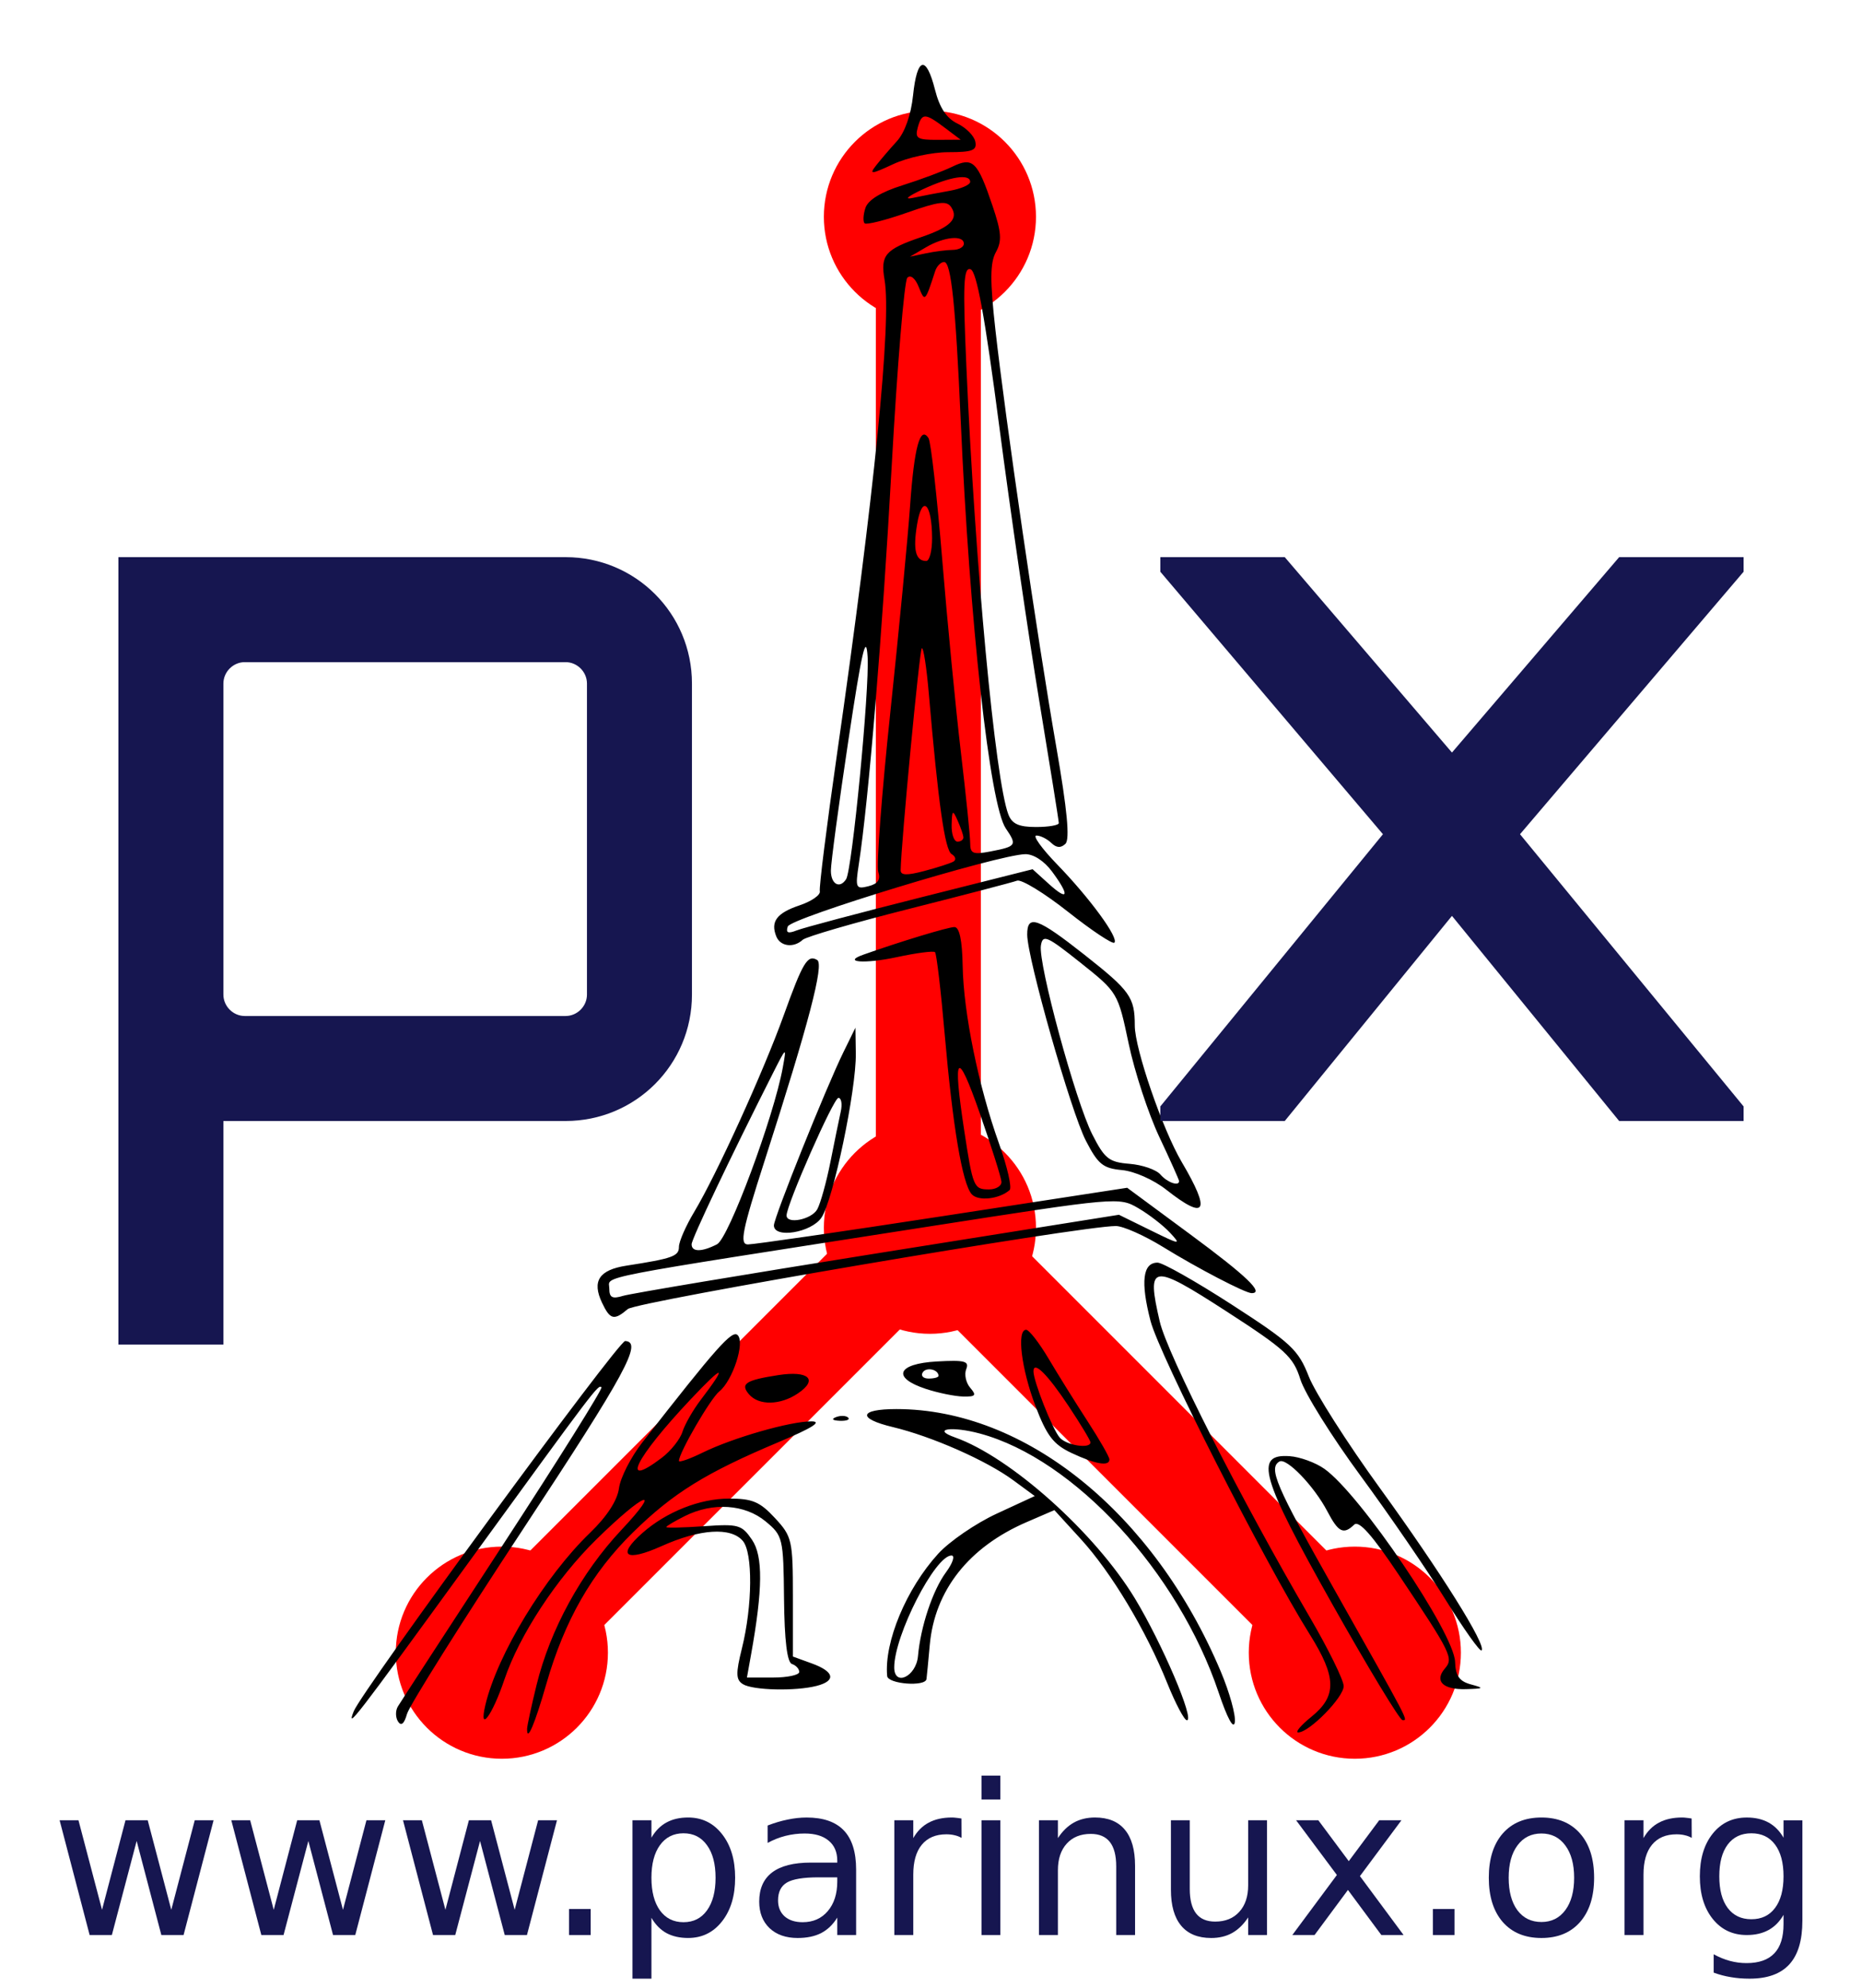 <?xml version="1.0" encoding="UTF-8" standalone="no"?>
<!-- Created with Inkscape (http://www.inkscape.org/) -->

<svg
   xmlns:dc="http://purl.org/dc/elements/1.1/"
   xmlns:cc="http://creativecommons.org/ns#"
   xmlns:rdf="http://www.w3.org/1999/02/22-rdf-syntax-ns#"
   xmlns:svg="http://www.w3.org/2000/svg"
   xmlns="http://www.w3.org/2000/svg"
   xmlns:sodipodi="http://sodipodi.sourceforge.net/DTD/sodipodi-0.dtd"
   xmlns:inkscape="http://www.inkscape.org/namespaces/inkscape"
   width="355"
   height="379"
   id="svg3096"
   version="1.1"
   inkscape:version="0.91 r13725"
   sodipodi:docname="pix_stickers_vect.svg"
   inkscape:export-filename="/home/mag/Téléchargements/Parinux/t-shirts/pix.png"
   inkscape:export-xdpi="90"
   inkscape:export-ydpi="90">
  <defs
     id="defs3098" />
  <sodipodi:namedview
     id="base"
     pagecolor="#ffffff"
     bordercolor="#666666"
     borderopacity="1.0"
     inkscape:pageopacity="0.0"
     inkscape:pageshadow="2"
     inkscape:zoom="0.98994949"
     inkscape:cx="183.78483"
     inkscape:cy="208.34285"
     inkscape:document-units="px"
     inkscape:current-layer="layer1"
     showgrid="false"
     inkscape:window-width="1920"
     inkscape:window-height="1016"
     inkscape:window-x="0"
     inkscape:window-y="27"
     inkscape:window-maximized="1"
     units="cm" />
  <g
     inkscape:label="Calque 1"
     inkscape:groupmode="layer"
     id="layer1"
     transform="translate(0,-673.363)">
    <g
       id="g5002">
      <g
         style="fill:#ff0000;fill-opacity:1"
         id="g3045"
         transform="matrix(1.263,0,0,1.263,-258.075,272.74)">
        <path
           sodipodi:nodetypes="ccccc"
           d="m 336.55,502.362 15.847,0 0,-152.597 -15.847,0 0,152.597"
           style="font-style:normal;font-variant:normal;font-weight:500;font-stretch:normal;font-size:72px;line-height:125%;font-family:Orbitron;-inkscape-font-specification:'Orbitron Medium';text-align:start;letter-spacing:0px;word-spacing:0px;writing-mode:lr-tb;text-anchor:start;fill:#ff0000;fill-opacity:1;stroke:none"
           id="path3056"
           inkscape:connector-curvature="0" />
        <circle
           style="fill:#ff0000;fill-opacity:1;stroke:none"
           id="path3008"
           transform="matrix(0.818,0,0,0.818,-49.54,237.395)"
           cx="481.969"
           cy="324.116"
           r="19.572" />
        <circle
           style="fill:#ff0000;fill-opacity:1;stroke:none"
           id="path3008-4-1"
           transform="matrix(0.818,0,0,0.818,-49.54,84.798)"
           cx="481.969"
           cy="324.116"
           r="19.572" />
        <circle
           style="fill:#ff0000;fill-opacity:1;stroke:none"
           id="path3008-4"
           transform="matrix(0.818,0,0,0.818,14.602,301.537)"
           cx="481.969"
           cy="324.116"
           r="19.572" />
        <path
           sodipodi:nodetypes="ccccc"
           d="m 291.537,566.504 -11.205,-11.205 52.936,-52.936 11.205,11.205 -52.936,52.936"
           style="font-style:normal;font-variant:normal;font-weight:500;font-stretch:normal;font-size:72px;line-height:125%;font-family:Orbitron;-inkscape-font-specification:'Orbitron Medium';text-align:start;letter-spacing:0px;word-spacing:0px;writing-mode:lr-tb;text-anchor:start;fill:#ff0000;fill-opacity:1;stroke:none"
           id="path3056-2-6-4"
           inkscape:connector-curvature="0" />
        <circle
           style="fill:#ff0000;fill-opacity:1;stroke:none"
           id="path3008-4-8"
           transform="matrix(-0.818,0,0,0.818,674.344,301.537)"
           cx="481.969"
           cy="324.116"
           r="19.572" />
        <path
           sodipodi:nodetypes="ccccc"
           d="m 397.409,566.504 11.205,-11.205 -52.936,-52.936 -11.205,11.205 52.936,52.936"
           style="font-style:normal;font-variant:normal;font-weight:500;font-stretch:normal;font-size:72px;line-height:125%;font-family:Orbitron;-inkscape-font-specification:'Orbitron Medium';text-align:start;letter-spacing:0px;word-spacing:0px;writing-mode:lr-tb;text-anchor:start;fill:#ff0000;fill-opacity:1;stroke:none"
           id="path3056-2-6-4-5"
           inkscape:connector-curvature="0" />
      </g>
      <path
         inkscape:connector-curvature="0"
         id="path3129"
         d="m 100.492,1002.964 c 0.01,-0.586 0.818,-4.335 1.795,-8.33 2.591,-10.589 8.516,-21.431 16.159,-29.57 8.056,-8.579 4.431,-7.22 -4.751,1.781 -7.576,7.426 -14.689,18.273 -17.54,26.745 -2.309,6.86 -4.923,10.343 -3.617,4.819 2.275,-9.624 11.325,-24.511 19.959,-32.831 3.22,-3.103 5.208,-6.165 5.514,-8.492 0.263,-2.002 2.264,-5.929 4.446,-8.726 14.203,-18.204 17.121,-21.49 18.178,-20.471 1.437,1.385 -0.948,8.699 -3.502,10.742 -1.673,1.338 -7.69,11.695 -7.69,13.237 0,0.354 2.037,-0.356 4.526,-1.578 5.76,-2.827 16.715,-5.972 20.739,-5.954 2.121,0.009 0.167,1.248 -6.181,3.919 -13.945,5.867 -20.183,9.729 -27.831,17.231 -7.886,7.735 -13.038,16.744 -16.541,28.927 -2.22,7.722 -3.707,11.193 -3.663,8.553 z m 25.699,-51.695 c 1.71,-1.296 3.476,-3.521 3.924,-4.944 0.448,-1.423 2.013,-4.157 3.476,-6.076 5.21,-6.832 4.454,-6.879 -1.912,-0.12 -10.617,11.272 -13.57,17.266 -5.488,11.14 z m 106.15,44.762 c -7.736,-23.032 -27.542,-44.522 -45.5,-49.368 -5.431,-1.465 -9.303,-0.868 -4.763,0.735 10.566,3.729 26.71,18.177 34.294,30.691 5.181,8.549 11.449,23.227 9.919,23.227 -0.496,0 -2.175,-3.167 -3.733,-7.037 -4.072,-10.12 -10.672,-21.124 -16.491,-27.497 l -5.045,-5.525 -5.301,2.291 c -11.027,4.767 -17.527,13.018 -18.459,23.435 -0.276,3.085 -0.556,6.002 -0.623,6.481 -0.21,1.508 -7.356,0.953 -7.497,-0.582 -0.594,-6.467 3.648,-16.636 9.722,-23.303 2.152,-2.362 7.177,-5.804 11.165,-7.649 l 7.252,-3.354 -4.096,-3.011 c -5.141,-3.779 -15.521,-8.36 -22.99,-10.147 -6.808,-1.629 -6.437,-3.425 0.708,-3.425 24.599,0 49.105,19.825 61.84,50.028 1.678,3.979 2.885,8.329 2.683,9.668 -0.224,1.482 -1.43,-0.73 -3.085,-5.658 z m -57.324,-6.939 c 0.503,-5.649 2.811,-12.556 5.34,-15.984 1.298,-1.759 1.768,-3.199 1.044,-3.199 -3.11,0 -10.893,15.201 -10.912,21.313 -0.011,3.751 4.18,1.779 4.528,-2.131 z m 75.037,11.538 c 4.844,-3.928 4.775,-7.495 -0.298,-15.604 -8.691,-13.889 -28.716,-53.306 -30.408,-59.855 -1.924,-7.449 -1.481,-11.095 1.348,-11.095 0.973,0 7.362,3.616 14.196,8.035 11.256,7.277 12.635,8.566 14.634,13.667 1.214,3.098 7.326,12.691 13.583,21.317 11.588,15.977 20.344,29.958 19.357,30.908 -0.301,0.29 -3.387,-4.055 -6.859,-9.656 -3.471,-5.601 -10.784,-16.261 -16.249,-23.69 -5.466,-7.428 -10.612,-15.675 -11.436,-18.327 -1.339,-4.306 -2.847,-5.692 -14.144,-12.996 -14.273,-9.228 -15.231,-9.079 -12.664,1.977 1.444,6.218 15.485,33.887 28.572,56.302 3.572,6.118 6.495,12.059 6.495,13.201 0,2.134 -6.574,8.826 -8.67,8.826 -0.645,0 0.499,-1.355 2.542,-3.011 z m -174.167,0.929 c -0.496,-0.774 -0.512,-2.062 -0.035,-2.861 0.477,-0.8 9.517,-14.713 20.09,-30.919 10.573,-16.206 19.002,-29.678 18.733,-29.937 -0.615,-0.592 -1.052,-0.015 -25.636,33.813 -21.596,29.717 -23.029,31.571 -21.598,27.952 1.547,-3.913 50.466,-70.647 51.743,-70.587 3.38,0.158 0.199,6.023 -19.422,35.809 -11.745,17.829 -21.718,33.704 -22.163,35.278 -0.536,1.895 -1.114,2.386 -1.712,1.454 z M 253.993,979.158 c -13.636,-24.219 -14.916,-28.668 -8.108,-28.186 1.971,0.14 4.958,1.233 6.639,2.43 6.85,4.879 24.716,31.279 24.897,36.789 0.087,2.668 0.813,3.7 3.018,4.295 2.606,0.703 2.509,0.795 -0.949,0.899 -4.369,0.132 -6.075,-1.539 -4.014,-3.932 1.686,-1.957 1.239,-2.866 -8.77,-17.83 -5.097,-7.621 -7.621,-10.463 -8.52,-9.596 -2.04,1.965 -3.018,1.479 -5.127,-2.549 -2.511,-4.795 -7.793,-10.283 -9.131,-9.486 -2.12,1.262 -0.722,4.535 10.274,24.046 14.734,26.145 14.284,25.283 13.188,25.255 -0.521,-0.013 -6.55,-9.974 -13.397,-22.134 z M 141.662,994.45 c -1.371,-0.837 -1.408,-2.033 -0.212,-6.838 2.025,-8.136 2.105,-18.24 0.161,-20.497 -2.29,-2.659 -8.167,-2.277 -15.487,1.008 -6.857,3.077 -8.6,1.86 -3.621,-2.527 4.56,-4.018 10.895,-6.53 16.484,-6.536 4.458,-0.005 5.874,0.593 8.751,3.696 3.275,3.532 3.432,4.222 3.432,15.06 l 0,11.358 3.621,1.317 c 4.299,1.564 4.667,3.304 0.905,4.276 -3.999,1.033 -12.123,0.849 -14.034,-0.317 z m 10.715,-2.343 c 0,-0.586 -0.625,-1.267 -1.389,-1.512 -0.917,-0.295 -1.43,-4.515 -1.509,-12.411 -0.116,-11.604 -0.222,-12.049 -3.506,-14.772 -3.96,-3.283 -10.047,-3.691 -15.382,-1.033 -1.959,0.976 -3.561,1.925 -3.561,2.11 0,0.184 3.206,0.112 7.125,-0.161 6.642,-0.463 7.267,-0.288 9.223,2.589 2.113,3.108 2.059,9.419 -0.187,21.895 l -0.785,4.362 4.986,0 c 2.742,0 4.986,-0.48 4.986,-1.066 z m 51.904,-41.747 c -3.441,-1.621 -4.714,-3.282 -6.869,-8.959 -2.697,-7.106 -3.603,-14.529 -1.774,-14.529 0.558,0 2.489,2.486 4.29,5.525 1.801,3.039 5.144,8.404 7.429,11.923 2.285,3.519 4.157,6.79 4.16,7.27 0.009,1.38 -2.661,0.926 -7.236,-1.229 z m 3.62,-2.025 c 0,-0.351 -1.856,-3.433 -4.124,-6.851 -4.082,-6.149 -6.739,-8.785 -6.739,-6.685 0,1.9 3.602,11.004 4.992,12.619 1.293,1.501 5.871,2.216 5.871,0.917 z m -48.508,-4.81 c 0.871,-0.336 1.912,-0.295 2.313,0.092 0.401,0.387 -0.312,0.661 -1.584,0.611 -1.406,-0.056 -1.692,-0.331 -0.729,-0.703 z m -16.583,-4.336 c -1.732,-2.011 -0.666,-2.709 5.608,-3.676 5.766,-0.889 7.619,0.855 3.711,3.493 -3.358,2.267 -7.455,2.347 -9.319,0.183 z m 33.708,-1.042 c -6.553,-2.153 -5.488,-4.808 2.098,-5.229 5.327,-0.296 6.209,-0.065 5.598,1.469 -0.399,1.001 -0.054,2.598 0.765,3.55 1.249,1.45 1.026,1.719 -1.374,1.664 -1.575,-0.036 -4.765,-0.69 -7.088,-1.454 z m 2.414,-2.483 c 0,-1.228 -2.316,-1.744 -3.005,-0.669 -0.417,0.65 0.089,1.182 1.124,1.182 1.035,0 1.882,-0.231 1.882,-0.513 z m -64.157,-13.953 c -1.951,-4.125 -0.552,-6.249 4.647,-7.056 8.825,-1.371 10.021,-1.799 10.021,-3.593 0,-0.993 1.313,-3.993 2.918,-6.666 4.242,-7.064 13.17,-26.67 17.045,-37.429 3.67,-10.192 4.566,-11.675 6.397,-10.584 1.349,0.804 -1.602,12.072 -10.005,38.21 -4.314,13.417 -4.83,15.997 -3.205,16.014 1.066,0.011 17.77,-2.415 37.122,-5.391 l 35.185,-5.412 12.192,9.006 c 10.602,7.831 13.987,11.083 11.54,11.083 -1.205,0 -10.305,-4.739 -16.866,-8.784 -3.579,-2.206 -7.64,-4.011 -9.025,-4.011 -6.776,0 -91.352,14.388 -93.049,15.829 -2.631,2.235 -3.373,2.051 -4.918,-1.215 z m 52.604,-9.434 45.954,-7.327 6.035,2.967 c 5.676,2.79 5.896,2.817 3.701,0.454 -1.284,-1.382 -4,-3.484 -6.035,-4.672 -3.674,-2.144 -3.962,-2.119 -39.912,3.488 -65.524,10.22 -60.955,9.335 -60.955,11.809 0,1.748 0.556,2.047 2.629,1.413 1.446,-0.442 23.309,-4.101 48.583,-8.131 z m -30.674,-1.7 c 2.223,-1.147 10.838,-24.307 12.543,-33.722 0.726,-4.007 0.695,-3.988 -1.912,1.163 -8.007,15.82 -15.478,31.535 -15.478,32.56 0,1.496 1.945,1.495 4.847,-0.001 z m 10.844,-3.596 c 0,-1.503 9.946,-26.285 13.258,-33.035 l 2.283,-4.653 0.075,4.902 c 0.105,6.908 -4.313,28.01 -6.556,31.308 -1.95,2.867 -9.06,4.026 -9.06,1.477 z m 8.272,-3.083 c 0.613,-1.12 1.74,-5.176 2.504,-9.015 0.764,-3.838 1.65,-8.157 1.969,-9.596 0.318,-1.439 0.117,-2.617 -0.447,-2.617 -0.919,0 -9.883,20.33 -9.883,22.414 0,1.742 4.785,0.773 5.858,-1.186 z m 66.529,-3.727 c -2.403,-1.894 -6.086,-3.525 -8.449,-3.741 -3.608,-0.33 -4.563,-1.109 -6.885,-5.618 -2.826,-5.486 -11.154,-34.746 -11.173,-39.257 -0.017,-3.932 1.94,-3.246 10.908,3.824 8.735,6.887 9.601,8.105 9.601,13.513 0,4.394 5.322,19.863 8.942,25.991 5.635,9.54 4.665,11.284 -2.942,5.288 z m 2.45,-1.638 c 0,-0.231 -1.7,-4.026 -3.778,-8.433 -2.078,-4.407 -4.703,-12.402 -5.834,-17.768 -2.048,-9.716 -2.085,-9.779 -9.198,-15.443 -6.416,-5.11 -7.181,-5.442 -7.535,-3.272 -0.556,3.411 6.611,29.751 9.803,36.031 2.353,4.628 3.175,5.275 7.095,5.59 2.439,0.196 5.086,1.112 5.881,2.036 1.306,1.516 3.565,2.314 3.565,1.259 z m -39.556,2.483 c -1.782,-2.075 -3.6,-12.876 -5.137,-30.53 -0.723,-8.3 -1.551,-15.32 -1.84,-15.599 -0.29,-0.279 -3.56,0.147 -7.266,0.946 -6.107,1.317 -10.538,1.001 -6.423,-0.459 7.067,-2.507 16.19,-5.274 17.384,-5.274 0.955,0 1.488,2.502 1.574,7.388 0.159,8.977 3.014,22.943 6.925,33.873 1.596,4.461 2.507,8.459 2.024,8.884 -1.979,1.743 -6.034,2.175 -7.24,0.77 z m 5.685,-2.353 c -0.04,-0.8 -1.902,-6.688 -4.137,-13.086 -4.334,-12.406 -5.206,-11.445 -2.964,3.267 1.655,10.863 1.827,11.273 4.723,11.273 1.349,0 2.419,-0.654 2.378,-1.454 z m -42.928,-46.779 c -1.13,-2.838 0.088,-4.461 4.449,-5.926 2.283,-0.767 4.017,-1.977 3.853,-2.688 -0.164,-0.711 1.303,-12.42 3.259,-26.02 7.123,-49.507 10.45,-82.663 9.085,-90.538 -0.82,-4.733 0.093,-5.792 7.041,-8.163 5.491,-1.874 7.094,-3.463 5.695,-5.645 -0.856,-1.335 -2.297,-1.163 -8.48,1.009 -4.097,1.439 -7.725,2.351 -8.062,2.026 -0.338,-0.325 -0.267,-1.644 0.156,-2.93 0.504,-1.53 2.942,-3.023 7.051,-4.316 3.454,-1.088 7.72,-2.678 9.478,-3.534 3.953,-1.924 4.823,-1.082 7.714,7.469 1.692,5.005 1.813,6.677 0.634,8.8 -1.121,2.018 -1.144,5.413 -0.101,14.758 1.892,16.955 8.002,58.821 11.599,79.49 2.099,12.06 2.633,17.707 1.756,18.553 -0.878,0.846 -1.703,0.791 -2.71,-0.18 -0.797,-0.768 -2.068,-1.396 -2.826,-1.396 -0.757,0 1.032,2.486 3.976,5.525 6.234,6.434 11.788,14.033 10.89,14.898 -0.344,0.331 -4.321,-2.317 -8.838,-5.886 -4.517,-3.568 -8.887,-6.238 -9.711,-5.933 -0.824,0.305 -10.098,2.727 -20.61,5.382 -10.511,2.655 -19.627,5.306 -20.258,5.889 -1.729,1.601 -4.276,1.275 -5.04,-0.645 z m 27.529,-7.43 21.342,-5.377 3.101,2.807 c 3.738,3.384 4.024,2.266 0.604,-2.362 -1.496,-2.024 -3.552,-3.353 -5.13,-3.316 -5.228,0.124 -44.696,12.151 -45.255,13.79 -0.411,1.208 0.041,1.402 1.719,0.738 1.252,-0.496 11.881,-3.322 23.619,-6.279 z m -8.085,-4.884 c -0.38,-1.155 0.654,-14.83 2.298,-30.389 1.644,-15.559 3.342,-33.298 3.772,-39.421 0.785,-11.164 1.925,-15.336 3.515,-12.858 0.447,0.697 1.619,11.091 2.605,23.097 0.986,12.006 2.589,28.553 3.563,36.771 0.974,8.218 1.771,16.004 1.771,17.302 0,2.032 0.534,2.258 3.835,1.622 4.998,-0.963 5.144,-1.181 2.95,-4.407 -3.047,-4.482 -6.901,-39.358 -8.588,-77.73 -0.968,-22.016 -1.828,-30.243 -3.159,-30.243 -0.632,0 -1.403,0.785 -1.714,1.745 -1.911,5.896 -1.963,5.945 -3.137,3.002 -0.662,-1.658 -1.553,-2.375 -2.17,-1.745 -0.576,0.588 -1.92,16.772 -2.985,35.965 -1.775,31.959 -4.389,63.619 -6.261,75.82 -0.697,4.543 -0.576,4.823 1.827,4.218 1.817,-0.458 2.37,-1.266 1.881,-2.749 z m -6.125,1.397 c 1.147,-1.789 4.467,-36.138 4.095,-42.362 -0.282,-4.716 -1.109,-1.121 -3.684,16.019 -1.826,12.155 -3.32,23.278 -3.319,24.717 10e-4,2.594 1.685,3.534 2.909,1.625 z m 20.457,-3.349 c 0.569,-0.331 0.416,-0.971 -0.34,-1.421 -1.293,-0.77 -2.539,-9.542 -4.358,-30.674 -0.431,-5.006 -1.034,-8.86 -1.339,-8.565 -0.444,0.428 -3.927,37.028 -4.024,42.29 -0.019,1.009 1.144,1.052 4.501,0.166 2.49,-0.657 4.992,-1.465 5.561,-1.796 z m 1.899,-4.674 c -0.047,-0.48 -0.552,-1.919 -1.122,-3.199 -0.919,-2.061 -1.047,-1.962 -1.122,0.872 -0.047,1.759 0.458,3.199 1.122,3.199 0.664,0 1.169,-0.393 1.122,-0.872 z m 18.19,-2.666 c 0,-0.411 -1.679,-10.906 -3.731,-23.322 -2.052,-12.416 -5.472,-35.886 -7.599,-52.156 -2.77,-21.184 -4.331,-29.73 -5.497,-30.105 -1.345,-0.432 -1.483,2.796 -0.795,18.532 1.659,37.912 5.504,78.926 8.009,85.414 0.694,1.798 1.989,2.385 5.267,2.385 2.39,0 4.346,-0.336 4.346,-0.747 z m -24.159,-54.329 c -0.028,-6.666 -1.9,-8.397 -2.855,-2.641 -0.815,4.909 -0.295,7.003 1.738,7.003 0.625,0 1.127,-1.963 1.117,-4.362 z m 3.941,-54.944 c 1.162,-0.009 2.112,-0.539 2.112,-1.179 0,-1.707 -3.778,-1.344 -7.242,0.696 l -3.018,1.776 3.018,-0.639 c 1.66,-0.351 3.968,-0.646 5.13,-0.654 z m -0.604,-11.264 c 2.158,-0.379 3.923,-1.143 3.923,-1.699 0,-1.621 -3.845,-1.016 -9.053,1.423 -2.906,1.361 -3.627,2.003 -1.811,1.613 1.66,-0.357 4.783,-0.958 6.94,-1.337 z m -14.033,-4.807 c 0.851,-1.086 2.646,-3.182 3.991,-4.657 1.501,-1.647 2.688,-5.015 3.075,-8.724 0.766,-7.339 2.49,-7.773 4.194,-1.057 0.871,3.432 2.201,5.433 4.272,6.427 1.654,0.794 3.187,2.346 3.408,3.449 0.333,1.666 -0.545,2.006 -5.178,2.006 -3.068,0 -7.768,1.019 -10.443,2.265 -4.248,1.978 -4.669,2.015 -3.318,0.291 z m 13.128,-7.209 c -3.806,-2.869 -4.399,-2.869 -5.178,0 -0.547,2.016 -0.043,2.323 3.782,2.3 l 4.413,-0.026 -3.018,-2.275 z"
         style="fill:#000000" />
      <path
         inkscape:connector-curvature="0"
         id="path3050"
         style="font-style:normal;font-variant:normal;font-weight:500;font-stretch:normal;font-size:72px;line-height:125%;font-family:Orbitron;-inkscape-font-specification:'Orbitron Medium';text-align:start;letter-spacing:0px;word-spacing:0px;writing-mode:lr-tb;text-anchor:start;fill:#161650;fill-opacity:1;stroke:none"
         d="m 107.83,779.58 -85.254,0 0,150.122 20.016,0 0,-42.627 65.238,0 c 13.344,0 24.094,-10.749 24.094,-24.094 l 0,-59.307 c 0,-13.344 -10.749,-24.094 -24.094,-24.094 m 4.077,83.401 c 0,2.224 -1.853,4.077 -4.077,4.077 l -61.161,0 c -2.224,0 -4.077,-1.853 -4.077,-4.077 l 0,-59.307 c 0,-2.224 1.853,-4.077 4.077,-4.077 l 61.161,0 c 2.224,0 4.077,1.853 4.077,4.077 l 0,59.307" />
      <path
         inkscape:connector-curvature="0"
         id="path3062"
         style="font-style:normal;font-variant:normal;font-weight:500;font-stretch:normal;font-size:72px;line-height:125%;font-family:Orbitron;-inkscape-font-specification:'Orbitron Medium';text-align:start;letter-spacing:0px;word-spacing:0px;writing-mode:lr-tb;text-anchor:start;fill:#161650;fill-opacity:1;stroke:none"
         d="m 308.701,779.58 -31.878,37.252 -31.878,-37.252 -23.723,0 0,2.78 42.442,50.041 -42.442,51.894 0,2.78 23.723,0 31.878,-39.106 31.878,39.106 23.723,0 0,-2.78 -42.627,-51.894 42.627,-50.041 0,-2.78 -23.723,0" />
      <g
         id="text3927"
         style="font-style:normal;font-variant:normal;font-weight:normal;font-stretch:normal;font-size:40px;line-height:125%;font-family:College;-inkscape-font-specification:College;letter-spacing:0px;word-spacing:0px;fill:#161650;fill-opacity:1;stroke:none">
        <path
           id="path4972"
           style="font-style:normal;font-variant:normal;font-weight:normal;font-stretch:normal;font-family:esint10;-inkscape-font-specification:esint10;fill:#161650;fill-opacity:1"
           d="m 11.367,1020.386 3.594,0 4.492,17.07 4.473,-17.07 4.238,0 4.492,17.07 4.473,-17.07 3.594,0 -5.723,21.875 -4.238,0 -4.707,-17.93 -4.727,17.93 -4.238,0 -5.723,-21.875 z" />
        <path
           id="path4974"
           style="font-style:normal;font-variant:normal;font-weight:normal;font-stretch:normal;font-family:esint10;-inkscape-font-specification:esint10;fill:#161650;fill-opacity:1"
           d="m 44.102,1020.386 3.594,0 4.492,17.07 4.473,-17.07 4.238,0 4.492,17.07 4.473,-17.07 3.594,0 -5.723,21.875 -4.238,0 -4.707,-17.93 -4.727,17.93 -4.238,0 -5.723,-21.875 z" />
        <path
           id="path4976"
           style="font-style:normal;font-variant:normal;font-weight:normal;font-stretch:normal;font-family:esint10;-inkscape-font-specification:esint10;fill:#161650;fill-opacity:1"
           d="m 76.836,1020.386 3.594,0 4.492,17.07 4.473,-17.07 4.238,0 4.492,17.07 4.473,-17.07 3.594,0 -5.723,21.875 -4.238,0 -4.707,-17.93 -4.727,17.93 -4.238,0 -5.723,-21.875 z" />
        <path
           id="path4978"
           style="font-style:normal;font-variant:normal;font-weight:normal;font-stretch:normal;font-family:esint10;-inkscape-font-specification:esint10;fill:#161650;fill-opacity:1"
           d="m 108.496,1037.3 4.121,0 0,4.961 -4.121,0 0,-4.961 z" />
        <path
           id="path4980"
           style="font-style:normal;font-variant:normal;font-weight:normal;font-stretch:normal;font-family:esint10;-inkscape-font-specification:esint10;fill:#161650;fill-opacity:1"
           d="m 124.199,1038.979 0,11.601 -3.613,0 0,-30.195 3.613,0 0,3.32 q 1.133,-1.953 2.852,-2.891 1.738,-0.957 4.141,-0.957 3.984,0 6.465,3.164 2.5,3.164 2.5,8.32 0,5.156 -2.5,8.32 -2.48,3.164 -6.465,3.164 -2.402,0 -4.141,-0.938 -1.719,-0.957 -2.852,-2.91 z m 12.227,-7.637 q 0,-3.965 -1.641,-6.211 -1.621,-2.266 -4.473,-2.266 -2.852,0 -4.492,2.266 -1.621,2.246 -1.621,6.211 0,3.965 1.621,6.23 1.641,2.246 4.492,2.246 2.852,0 4.473,-2.246 1.641,-2.266 1.641,-6.23 z" />
        <path
           id="path4982"
           style="font-style:normal;font-variant:normal;font-weight:normal;font-stretch:normal;font-family:esint10;-inkscape-font-specification:esint10;fill:#161650;fill-opacity:1"
           d="m 156.055,1031.264 q -4.355,0 -6.035,0.996 -1.68,0.996 -1.68,3.398 0,1.914 1.25,3.047 1.27,1.113 3.438,1.113 2.988,0 4.785,-2.109 1.816,-2.129 1.816,-5.644 l 0,-0.801 -3.574,0 z m 7.168,-1.484 0,12.48 -3.594,0 0,-3.32 q -1.23,1.992 -3.066,2.949 -1.836,0.938 -4.492,0.938 -3.359,0 -5.352,-1.875 -1.973,-1.895 -1.973,-5.059 0,-3.691 2.461,-5.566 2.48,-1.875 7.383,-1.875 l 5.039,0 0,-0.351 q 0,-2.481 -1.641,-3.828 -1.621,-1.367 -4.57,-1.367 -1.875,0 -3.652,0.449 -1.777,0.449 -3.418,1.348 l 0,-3.32 q 1.973,-0.762 3.828,-1.133 1.855,-0.391 3.613,-0.391 4.746,0 7.09,2.461 2.344,2.461 2.344,7.461 z" />
        <path
           id="path4984"
           style="font-style:normal;font-variant:normal;font-weight:normal;font-stretch:normal;font-family:esint10;-inkscape-font-specification:esint10;fill:#161650;fill-opacity:1"
           d="m 183.32,1023.745 q -0.605,-0.352 -1.328,-0.508 -0.703,-0.176 -1.562,-0.176 -3.047,0 -4.688,1.992 -1.621,1.973 -1.621,5.684 l 0,11.523 -3.613,0 0,-21.875 3.613,0 0,3.398 q 1.133,-1.992 2.949,-2.949 1.816,-0.977 4.414,-0.977 0.371,0 0.82,0.059 0.449,0.039 0.996,0.137 l 0.019,3.691 z" />
        <path
           id="path4986"
           style="font-style:normal;font-variant:normal;font-weight:normal;font-stretch:normal;font-family:esint10;-inkscape-font-specification:esint10;fill:#161650;fill-opacity:1"
           d="m 187.129,1020.386 3.594,0 0,21.875 -3.594,0 0,-21.875 z m 0,-8.516 3.594,0 0,4.551 -3.594,0 0,-4.551 z" />
        <path
           id="path4988"
           style="font-style:normal;font-variant:normal;font-weight:normal;font-stretch:normal;font-family:esint10;-inkscape-font-specification:esint10;fill:#161650;fill-opacity:1"
           d="m 216.406,1029.057 0,13.203 -3.594,0 0,-13.086 q 0,-3.106 -1.211,-4.649 -1.211,-1.543 -3.633,-1.543 -2.91,0 -4.59,1.855 -1.68,1.855 -1.68,5.059 l 0,12.363 -3.613,0 0,-21.875 3.613,0 0,3.398 q 1.289,-1.973 3.027,-2.949 1.758,-0.977 4.043,-0.977 3.77,0 5.703,2.344 1.934,2.324 1.934,6.856 z" />
        <path
           id="path4990"
           style="font-style:normal;font-variant:normal;font-weight:normal;font-stretch:normal;font-family:esint10;-inkscape-font-specification:esint10;fill:#161650;fill-opacity:1"
           d="m 223.242,1033.628 0,-13.242 3.594,0 0,13.105 q 0,3.106 1.211,4.668 1.211,1.543 3.633,1.543 2.91,0 4.59,-1.855 1.699,-1.855 1.699,-5.059 l 0,-12.402 3.594,0 0,21.875 -3.594,0 0,-3.359 q -1.309,1.992 -3.047,2.969 -1.719,0.957 -4.004,0.957 -3.77,0 -5.723,-2.344 -1.953,-2.344 -1.953,-6.856 z m 9.043,-13.77 0,0 z" />
        <path
           id="path4992"
           style="font-style:normal;font-variant:normal;font-weight:normal;font-stretch:normal;font-family:esint10;-inkscape-font-specification:esint10;fill:#161650;fill-opacity:1"
           d="m 267.188,1020.386 -7.91,10.645 8.32,11.23 -4.238,0 -6.367,-8.594 -6.367,8.594 -4.238,0 8.496,-11.445 -7.773,-10.43 4.238,0 5.801,7.793 5.801,-7.793 4.238,0 z" />
        <path
           id="path4994"
           style="font-style:normal;font-variant:normal;font-weight:normal;font-stretch:normal;font-family:esint10;-inkscape-font-specification:esint10;fill:#161650;fill-opacity:1"
           d="m 273.184,1037.3 4.121,0 0,4.961 -4.121,0 0,-4.961 z" />
        <path
           id="path4996"
           style="font-style:normal;font-variant:normal;font-weight:normal;font-stretch:normal;font-family:esint10;-inkscape-font-specification:esint10;fill:#161650;fill-opacity:1"
           d="m 293.887,1022.905 q -2.891,0 -4.57,2.266 -1.68,2.246 -1.68,6.172 0,3.926 1.66,6.191 1.68,2.246 4.59,2.246 2.871,0 4.551,-2.266 1.68,-2.266 1.68,-6.172 0,-3.887 -1.68,-6.152 -1.68,-2.285 -4.551,-2.285 z m 0,-3.047 q 4.688,0 7.363,3.047 2.676,3.047 2.676,8.438 0,5.371 -2.676,8.438 -2.676,3.047 -7.363,3.047 -4.707,0 -7.383,-3.047 -2.656,-3.067 -2.656,-8.438 0,-5.391 2.656,-8.438 2.676,-3.047 7.383,-3.047 z" />
        <path
           id="path4998"
           style="font-style:normal;font-variant:normal;font-weight:normal;font-stretch:normal;font-family:esint10;-inkscape-font-specification:esint10;fill:#161650;fill-opacity:1"
           d="m 322.539,1023.745 q -0.605,-0.352 -1.328,-0.508 -0.703,-0.176 -1.562,-0.176 -3.047,0 -4.688,1.992 -1.621,1.973 -1.621,5.684 l 0,11.523 -3.613,0 0,-21.875 3.613,0 0,3.398 q 1.133,-1.992 2.949,-2.949 1.816,-0.977 4.414,-0.977 0.371,0 0.82,0.059 0.449,0.039 0.996,0.137 l 0.019,3.691 z" />
        <path
           id="path5000"
           style="font-style:normal;font-variant:normal;font-weight:normal;font-stretch:normal;font-family:esint10;-inkscape-font-specification:esint10;fill:#161650;fill-opacity:1"
           d="m 340.039,1031.069 q 0,-3.906 -1.621,-6.055 -1.602,-2.148 -4.512,-2.148 -2.891,0 -4.512,2.148 -1.602,2.148 -1.602,6.055 0,3.887 1.602,6.035 1.621,2.148 4.512,2.148 2.91,0 4.512,-2.148 1.621,-2.148 1.621,-6.035 z m 3.594,8.477 q 0,5.586 -2.48,8.301 -2.48,2.734 -7.598,2.734 -1.895,0 -3.574,-0.293 -1.68,-0.274 -3.262,-0.859 l 0,-3.496 q 1.582,0.859 3.125,1.27 1.543,0.41 3.145,0.41 3.535,0 5.293,-1.855 1.758,-1.836 1.758,-5.566 l 0,-1.777 q -1.113,1.934 -2.852,2.891 -1.738,0.957 -4.16,0.957 -4.023,0 -6.484,-3.066 -2.461,-3.066 -2.461,-8.125 0,-5.078 2.461,-8.145 2.461,-3.066 6.484,-3.066 2.422,0 4.16,0.957 1.738,0.957 2.852,2.891 l 0,-3.32 3.594,0 0,19.16 z" />
      </g>
    </g>
  </g>
</svg>
